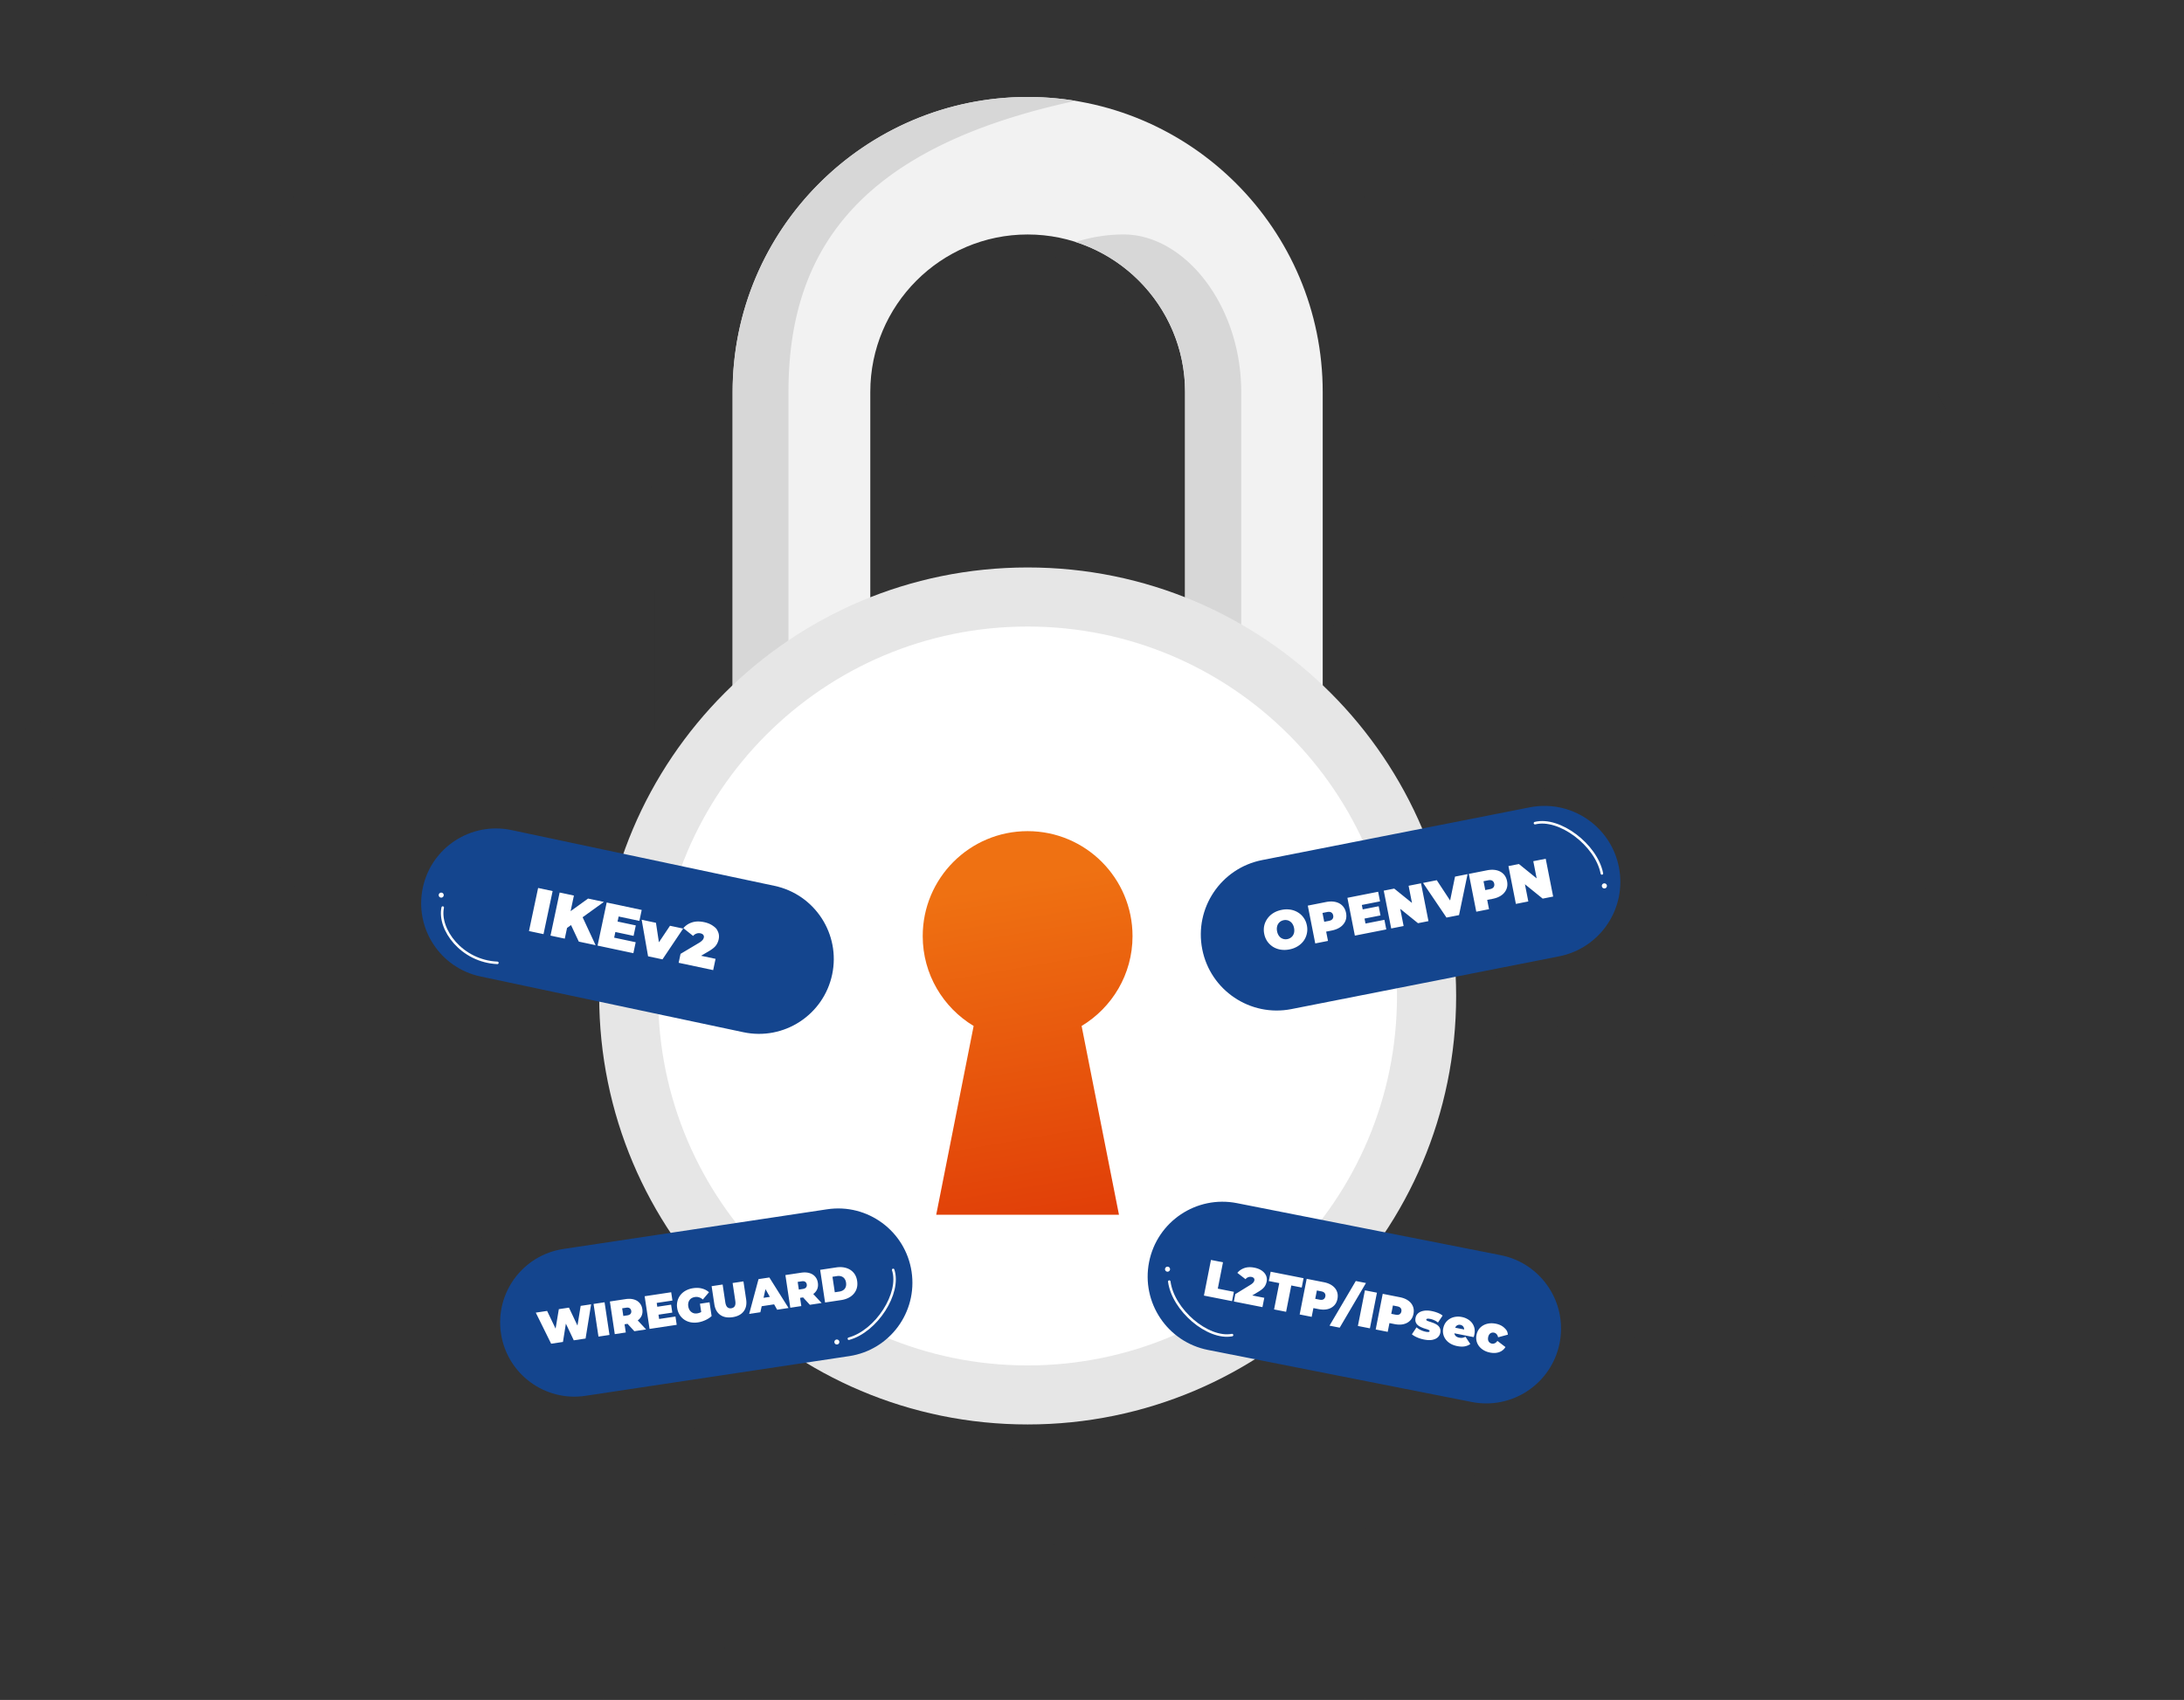 <svg xmlns="http://www.w3.org/2000/svg" width="370" height="288" fill="none"><rect width="100%" height="100%" fill="#333333" stroke="none"/><g clip-path="url(#a)"><mask id="b" width="370" height="288" x="0" y="0" maskUnits="userSpaceOnUse" style="mask-type:luminance"><path fill="#fff" d="M370 0H0v288h370z"/></mask><g mask="url(#b)"><path fill="#484343" fill-opacity=".2" d="M39.686 51.696c5.99 0 10.481-5.087 10.481-13.465.3-3.89-1.198-7.481-3.593-10.473l-1.797 1.795c1.797 2.394 2.695 5.386 2.695 8.678 0 7.181-3.294 10.772-7.786 10.772-2.995 0-5.69-2.095-6.588-4.788-.6.898-1.198 1.795-1.797 2.394 1.797 3.291 5.09 5.087 8.385 5.087m19.165-.298h2.695V25.066h-8.983v2.394h6.288zm13.477 0h2.695V25.066h-8.984v2.394h6.289zm13.772 0h2.695V25.066H79.81v2.394h6.288v23.938Zm13.482 0h2.695V25.066h-8.984v2.394h6.289zm8.982-13.163c0 8.378 4.492 13.465 10.482 13.465s10.481-5.087 10.481-13.465-4.492-13.465-10.481-13.465c-5.99 0-10.482 5.086-10.482 13.465m10.482-10.772c4.492 0 7.786 3.89 7.786 10.772s-3.294 10.772-7.786 10.772-7.786-3.89-7.786-10.772c0-6.883 3.294-10.772 7.786-10.772m24.853-2.693c-5.989 0-10.481 5.086-10.481 13.465S137.91 51.7 143.899 51.7c5.99 0 10.481-5.087 10.481-13.465s-4.192-13.465-10.481-13.465m0 24.536c-4.492 0-7.786-3.89-7.786-10.772s2.995-10.772 7.786-10.772c4.792 0 7.786 3.89 7.786 10.772s-2.994 10.772-7.786 10.772m25.155-24.536c-5.99 0-10.482 5.086-10.482 13.465S163.064 51.7 169.054 51.7s10.481-5.087 10.481-13.465-4.492-13.465-10.481-13.465m0 24.536c-4.492 0-7.787-3.89-7.787-10.772s2.995-10.772 7.787-10.772 7.786 3.89 7.786 10.772-3.295 10.772-7.786 10.772m18.866 2.092h2.695V25.066h-8.984v2.394h6.289zm16.47 0V25.066h-8.984v2.394h5.99v23.938zm16.773.302c5.989 0 10.481-5.087 10.481-13.465s-4.492-13.465-10.481-13.465-10.481 5.086-10.481 13.465S214.874 51.7 221.163 51.7m0-24.237c4.492 0 7.786 3.89 7.786 10.772s-3.294 10.772-7.786 10.772-7.786-3.89-7.786-10.772c0-6.883 2.994-10.772 7.786-10.772m12.575-.003h6.289v23.938h2.695V25.066h-8.984zm25.755 24.24c5.989 0 10.481-5.087 10.481-13.465s-4.492-13.465-10.481-13.465-10.481 5.086-10.481 13.465S253.504 51.7 259.493 51.7m0-24.237c4.492 0 7.786 3.89 7.786 10.772s-3.294 10.772-7.786 10.772-7.786-3.89-7.786-10.772c0-6.883 3.294-10.772 7.786-10.772m18.863 23.935h2.696V25.066h-8.685v2.394h5.989zm8.988-13.166c0 8.379 4.492 13.465 10.481 13.465s10.481-5.087 10.481-13.465v-1.795c-1.198-1.496-2.395-2.992-3.593-4.19.599 1.796 1.198 3.89 1.198 5.985 0 7.182-3.295 10.772-7.787 10.772-4.491 0-7.786-3.89-7.786-10.772s3.295-10.772 7.786-10.772c.899 0 1.797.3 2.696.599-.899-.898-1.797-2.095-2.995-2.993-5.989 0-10.481 4.788-10.481 13.166m32.044 13.163c-.898-1.197-1.497-2.393-2.396-3.59v3.59zM61.544 13.996l-1.497 1.197h1.497zm16.772 1.491c5.99 0 10.481-5.087 10.481-13.465 0-2.095-.3-4.488-1.198-6.284l-2.395 1.197c.599 1.796.599 3.292.599 5.087 0 7.181-3.294 10.772-7.787 10.772-3.593 0-6.887-2.992-7.187-6.583-.898.599-1.497 1.197-2.395 1.796 1.497 4.488 5.39 7.48 9.882 7.48m18.867-.294h2.695V-10.84c-1.497.599-2.695 1.197-4.192 2.095h1.497zm13.78-.006h2.695v-26.331h-8.984v2.393h6.289zm19.462.302c5.989 0 10.481-5.087 10.481-13.465s-4.492-13.465-10.481-13.465c-5.99 0-10.482 5.086-10.482 13.465s4.492 13.465 10.482 13.465m0-24.237c4.492 0 7.786 3.89 7.786 10.772s-3.294 10.772-7.786 10.772-7.786-3.89-7.786-10.772 3.294-10.772 7.786-10.772m18.866 23.939h2.695V-11.14h-8.984v2.394h6.289zm19.466.298c5.989 0 10.481-5.087 10.481-13.465s-4.492-13.465-10.481-13.465c-5.99 0-10.482 5.086-10.482 13.465s4.492 13.465 10.482 13.465m0-24.237c4.492 0 7.786 3.89 7.786 10.772s-2.995 10.772-7.786 10.772c-4.792 0-7.786-3.89-7.786-10.772s3.294-10.772 7.786-10.772m25.154 24.237c5.989 0 10.481-5.087 10.481-13.465s-4.492-13.465-10.481-13.465S183.43-6.355 183.43 2.024s4.192 13.465 10.481 13.465m0-24.237c4.492 0 7.786 3.89 7.786 10.772s-3.294 11.071-7.786 11.071-7.786-3.89-7.786-10.772 2.995-11.071 7.786-11.071m24.853 24.237c5.99 0 10.482-5.087 10.482-13.465s-4.492-13.465-10.482-13.465-10.481 5.086-10.481 13.465 4.193 13.465 10.481 13.465m0-24.237c4.492 0 7.787 3.89 7.787 10.772s-2.995 10.772-7.787 10.772-7.786-3.89-7.786-10.772 2.995-10.772 7.786-10.772m18.869 23.939h2.695V-11.14h-8.984v2.394h6.289zm7.486-23.938h6.289v23.938h2.695v-22.74c-2.396-1.198-4.791-2.395-7.487-3.592h-1.497zm25.756 24.235c4.192 0 7.786-2.394 9.283-6.284l-2.096-1.795c-.599 3.291-3.594 5.685-6.888 5.685-4.492 0-7.786-3.89-7.786-10.772 0-1.496.299-2.992.599-4.19l-2.396-1.495c-.599 1.795-.898 3.89-.898 5.685-.3 8.079 3.893 13.166 10.182 13.166M22.92 87.601V61.27h-.899c-.599 1.196-1.198 2.094-1.796 3.291v23.04zm16.768.302c5.99 0 10.481-5.087 10.481-13.465s-4.491-13.465-10.48-13.465-10.482 5.087-10.482 13.465 4.492 13.465 10.481 13.465m0-24.237c4.492 0 7.786 3.89 7.786 11.071s-3.294 10.772-7.786 10.772-7.786-3.89-7.786-10.772 3.294-11.071 7.786-11.071m18.864 23.935h2.994V61.27h-8.983v2.393h5.989zm13.776 0h2.695V61.27h-8.984v2.393h6.289zm13.472 0h2.695V61.27h-8.684v2.393H85.8zm13.782 0h2.695V61.27h-8.984v2.393h6.289zm19.464-26.628c-5.99 0-10.482 5.087-10.482 13.465s4.492 13.465 10.482 13.465 10.481-5.087 10.481-13.465-4.492-13.465-10.481-13.465m0 24.237c-4.492 0-7.786-3.89-7.786-10.772s3.294-11.072 7.786-11.072 7.786 3.89 7.786 11.072-3.294 11.071-7.786 10.772m24.853-24.237c-5.989 0-10.481 5.087-10.481 13.465s4.492 13.465 10.481 13.465c5.99 0 10.481-5.087 10.481-13.465s-4.192-13.465-10.481-13.465m0 24.237c-4.492 0-7.786-3.89-7.786-10.772s3.294-11.072 7.786-11.072 7.786 3.89 7.786 11.072-2.994 11.071-7.786 10.772m25.155-24.237c-5.99 0-10.482 5.087-10.482 13.465s4.193 13.465 10.482 13.465 10.481-5.087 10.481-13.465-4.492-13.465-10.481-13.465m0 24.237c-4.492 0-7.787-3.89-7.787-10.772s3.295-11.072 7.787-11.072c4.491 0 7.786 3.89 7.786 11.072s-3.295 11.071-7.786 10.772m18.866 2.391h2.695V61.27h-8.984v2.393h6.289zm7.486-23.938h5.99v23.938h2.695V61.27h-8.685zm25.757 24.24c5.989 0 10.481-5.087 10.481-13.465s-4.492-13.465-10.481-13.465-10.481 5.087-10.481 13.465 4.192 13.465 10.481 13.465m0-24.237c4.492 0 7.786 3.89 7.786 11.071s-3.294 10.772-7.786 10.772-7.786-3.89-7.786-10.772 2.994-11.071 7.786-11.071m21.559 23.935V61.27h-8.984v2.393h6.289v23.938zm16.771.302c5.989 0 10.481-5.087 10.481-13.465s-4.492-13.465-10.481-13.465-10.481 5.087-10.481 13.465 4.192 13.465 10.481 13.465m0-24.237c4.492 0 7.786 3.89 7.786 11.071s-3.294 10.772-7.786 10.772-7.786-3.89-7.786-10.772 3.294-11.071 7.786-11.071m18.866 23.935h2.695V61.27h-8.984v2.393h6.289zm19.466.302c5.989 0 10.481-5.087 10.481-13.465s-4.192-13.465-10.481-13.465-10.481 5.087-10.481 13.465 4.492 13.465 10.481 13.465m0-24.237c4.492 0 7.786 3.89 7.786 11.071s-3.294 10.772-7.786 10.772-7.786-3.89-7.786-10.772 3.294-11.071 7.786-11.071m19.163 23.935h2.695V61.27h-8.984v2.393h6.289zm19.468.303h1.198c-.3-.898-.599-1.497-.899-2.394h-.299c-4.492 0-7.786-3.89-7.786-10.772q0-2.694.898-5.386l-1.497-2.993c-1.497 2.693-2.096 5.386-2.096 8.379 0 8.079 4.492 13.166 10.481 13.166M14.83 133.387c-5.988 0-10.48 5.087-10.48 13.465s4.492 13.465 10.48 13.465c5.99 0 10.482-5.087 10.482-13.465s-4.192-13.465-10.481-13.465Zm0 24.536c-4.491 0-7.785-3.89-7.785-10.772s3.294-10.772 7.786-10.772 7.786 3.89 7.786 10.772-3.294 10.772-7.786 10.772Zm24.858-24.536c-5.989 0-10.481 5.087-10.481 13.465s4.492 13.465 10.481 13.465c5.99 0 10.481-5.087 10.481-13.465s-4.192-13.465-10.48-13.465Zm0 24.536c-4.492 0-7.786-3.89-7.786-10.772s3.294-10.772 7.786-10.772 7.786 3.89 7.786 10.772-2.994 10.772-7.786 10.772m21.858 2.095v-26.33h-8.983v2.392h6.288v23.938zm13.477 0v-26.33h-8.984v2.392h6.289v23.938zm13.771 0v-26.33h-8.983v2.392h6.288v23.938zm13.483 0v-26.33h-8.984v2.392h6.289v23.938zm6.287-13.166c0 8.378 4.492 13.465 10.482 13.465s10.481-5.087 10.481-13.465-4.492-13.465-10.481-13.465c-5.99 0-10.482 5.087-10.482 13.465m10.482-10.772c4.492 0 7.786 3.89 7.786 10.772s-3.294 10.772-7.786 10.772-7.786-3.89-7.786-10.772 3.294-10.772 7.786-10.772m24.853-2.693c-5.989 0-10.481 5.087-10.481 13.465s4.492 13.465 10.481 13.465c5.99 0 10.481-5.087 10.481-13.465s-4.192-13.465-10.481-13.465m0 24.536c-4.492 0-7.786-3.89-7.786-10.772s2.995-10.772 7.786-10.772c4.792 0 7.786 3.89 7.786 10.772s-2.994 10.772-7.786 10.772m25.155 2.394c5.989 0 10.481-5.087 10.481-13.465s-4.492-13.465-10.481-13.465c-5.99 0-10.482 5.087-10.482 13.465s4.193 13.465 10.482 13.465m0-24.237c4.491 0 7.786 3.89 7.786 10.772s-3.295 10.772-7.786 10.772c-4.492 0-7.787-3.89-7.787-10.772s2.995-10.772 7.787-10.772m21.561 23.938v-26.33h-8.984v2.392h6.289v23.938zm13.775-26.33h-8.984v2.392h5.99v23.938h2.994zm16.773-.301c-5.989 0-10.481 5.087-10.481 13.465s4.492 13.465 10.481 13.465 10.481-5.087 10.481-13.465-4.492-13.465-10.481-13.465m0 24.536c-4.492 0-7.786-3.89-7.786-10.772s3.294-10.772 7.786-10.772 7.786 3.89 7.786 10.772-3.294 10.772-7.786 10.772m12.575-21.843h6.289v23.938h2.695v-26.33h-8.984zm25.755 24.237c5.989 0 10.481-5.087 10.481-13.465s-4.492-13.465-10.481-13.465-10.481 5.087-10.481 13.465 4.492 13.465 10.481 13.465m0-24.237c4.492 0 7.786 3.89 7.786 10.772s-3.294 10.772-7.786 10.772-7.786-3.89-7.786-10.772 3.294-10.772 7.786-10.772m21.559 23.938v-26.33h-8.685v2.392h5.989v23.938zm16.773.299c5.989 0 10.481-5.087 10.481-13.465s-4.492-13.465-10.481-13.465-10.481 5.087-10.481 13.465 4.492 13.465 10.481 13.465m0-24.237c4.492 0 7.786 3.89 7.786 10.772s-3.294 10.772-7.786 10.772-7.786-3.89-7.786-10.772 3.294-10.772 7.786-10.772m21.858 23.938v-26.33h-8.984v2.392h6.289v23.938zm6.292-13.166c0 8.378 4.492 13.465 10.481 13.465s10.481-5.087 10.481-13.465-4.492-13.465-10.481-13.465-10.481 5.087-10.481 13.465m10.481-10.772c4.492 0 7.786 3.89 7.786 10.772s-3.294 10.772-7.786 10.772-7.786-3.89-7.786-10.772 3.294-10.772 7.786-10.772M11.835 110.641c.3-4.788-1.796-9.276-5.69-11.97l-.598 2.694c2.395 2.394 3.893 5.984 3.593 9.276 0 6.882-2.994 10.772-7.786 10.772 0 .898-.3 1.795-.3 2.394h.3c5.99.299 10.481-4.788 10.481-13.166m8.385 13.167h2.695V97.477H14.23v2.393h5.989zM39.985 97.18c-5.99 0-10.481 5.086-10.481 13.465s4.492 13.465 10.481 13.465c5.99 0 10.481-5.087 10.481-13.465S45.974 97.18 39.986 97.18Zm0 24.536c-4.492 0-7.786-3.89-7.786-10.772s3.294-10.772 7.786-10.772 7.786 3.89 7.786 10.772-3.294 10.772-7.786 10.772M52.563 99.87h6.288v23.938h2.695V97.477h-8.983zm15.275 10.775c0 8.378 4.492 13.465 10.481 13.465 5.99 0 10.481-5.087 10.481-13.465S84.308 97.18 78.32 97.18c-5.99 0-10.482 5.086-10.482 13.465m10.481-10.772c4.492 0 7.786 3.89 7.786 10.772s-3.294 10.772-7.786 10.772-7.786-3.89-7.786-10.772 3.294-10.772 7.786-10.772m18.864 23.935h2.695V97.477h-8.984v2.393h6.29zm13.78 0h2.695V97.477h-8.984v2.393h6.289zm8.98-13.163c0 8.378 4.492 13.465 10.482 13.465s10.481-5.087 10.481-13.465-4.492-13.465-10.481-13.465c-5.99 0-10.482 5.086-10.482 13.465m18.268 0c0 7.181-3.294 10.772-7.786 10.772s-7.786-3.89-7.786-10.772 3.294-10.772 7.786-10.772 7.786 3.89 7.786 10.772m13.775 13.163V97.477h-8.984v2.393h6.289v23.938zm16.771.302c5.989 0 10.481-5.087 10.481-13.465s-4.492-13.465-10.481-13.465c-5.99 0-10.482 5.086-10.482 13.465s4.492 13.465 10.482 13.465m0-24.237c4.492 0 7.786 3.89 7.786 10.772s-2.995 10.772-7.786 10.772c-4.792 0-7.786-3.89-7.786-10.772s3.294-10.772 7.786-10.772m14.673 10.772c0 8.378 4.492 13.465 10.481 13.465s10.481-5.087 10.481-13.465S199.9 97.18 193.911 97.18s-10.481 5.086-10.481 13.465m18.267 0c0 7.181-2.995 10.772-7.786 10.772s-7.786-3.89-7.786-10.772 2.995-10.772 7.786-10.772 7.786 3.89 7.786 10.772m17.067 13.465c5.99 0 10.482-5.087 10.482-13.465s-4.492-13.465-10.482-13.465-10.481 5.086-10.481 13.465 4.193 13.465 10.481 13.465m0-24.237c4.492 0 7.787 3.89 7.787 10.772s-2.995 10.772-7.787 10.772-7.786-3.89-7.786-10.772 2.995-10.772 7.786-10.772m18.869 23.935h2.695V97.477h-8.984v2.393h6.289zm13.775 0h2.695V97.477h-8.984v2.393h6.289zm8.983-13.163c0 8.378 4.492 13.465 10.481 13.465s10.481-5.087 10.481-13.465-4.492-13.465-10.481-13.465-10.481 5.086-10.481 13.465m10.481-10.772c4.492 0 7.786 3.89 7.786 10.772s-2.995 10.772-7.786 10.772c-4.792 0-7.786-3.89-7.786-10.772s2.994-10.772 7.786-10.772m18.866 23.935h2.695V97.477h-8.984v2.393h6.289zm8.985-13.163c0 8.378 4.492 13.465 10.481 13.465s10.481-5.087 10.481-13.465-4.492-13.465-10.481-13.465-10.481 5.086-10.481 13.465m10.481-10.772c4.492 0 7.786 3.89 7.786 10.772s-3.294 10.772-7.786 10.772-7.786-3.89-7.786-10.772 3.294-10.772 7.786-10.772m18.867 23.935h2.995V97.477h-8.984v2.393h5.989zm9.282-13.164c0 7.78 3.893 12.567 8.984 13.166 0-.898-.299-1.795-.299-2.693-3.594-.898-5.99-4.489-5.99-10.772-.299-2.992.599-5.686 2.097-8.079-.3-.898-.599-1.796-.899-2.993-2.994 3.292-4.192 7.182-3.893 11.371M11.835 183.059c0-8.378-4.492-13.465-10.48-13.465h-.3c0 .897.3 1.795.3 2.394 4.491 0 7.785 3.89 7.785 10.772.3 3.59-.898 6.882-3.294 9.276.3.897.6 1.795.6 2.693 3.593-2.394 5.689-6.882 5.39-11.67Zm2.093-10.775h6.288v23.938h2.696v-26.331h-8.984zm25.76 24.24c5.99 0 10.481-5.087 10.481-13.465s-4.491-13.465-10.48-13.465-10.482 5.087-10.482 13.465 4.492 13.465 10.481 13.465m0-24.237c4.492 0 7.786 3.89 7.786 10.772s-3.294 10.772-7.786 10.772-7.786-3.89-7.786-10.772 3.294-10.772 7.786-10.772m18.864 23.935h2.994v-26.331h-8.983v2.393h5.989zm13.776 0h2.695v-26.331h-8.984v2.393h6.289zm7.482-23.938h5.99v23.938h2.695v-26.331h-8.684zm13.483 0h6.289v23.938h2.695v-26.331h-8.984zm25.753 24.24c5.989 0 10.481-5.087 10.481-13.465s-4.492-13.465-10.481-13.465c-5.99 0-10.482 5.087-10.482 13.465s4.492 13.465 10.482 13.465m0-24.237c4.492 0 7.786 3.89 7.786 10.772s-3.294 10.772-7.786 10.772-7.786-3.89-7.786-10.772 3.294-10.772 7.786-10.772m24.853-2.396c-5.989 0-10.481 5.086-10.481 13.465s4.492 13.465 10.481 13.465c5.99 0 10.481-5.087 10.481-13.465s-4.192-13.465-10.481-13.465m0 24.237c-4.492 0-7.786-3.89-7.786-10.772s3.294-10.772 7.786-10.772 7.786 3.89 7.786 10.772-2.994 10.772-7.786 10.772m25.155 2.396c5.989 0 10.481-5.087 10.481-13.465s-4.492-13.465-10.481-13.465c-5.99 0-10.482 5.087-10.482 13.465s4.193 13.465 10.482 13.465m0-24.237c4.491 0 7.786 3.89 7.786 10.772s-3.295 10.772-7.786 10.772c-4.492 0-7.787-3.89-7.787-10.772s2.995-10.772 7.787-10.772m18.866 23.935h2.695v-26.331h-8.984v2.393h6.289zm16.171 0v-26.331h-8.685v2.393h5.99v23.938zm17.072.302c5.989 0 10.481-5.087 10.481-13.465s-4.492-13.465-10.481-13.465-10.481 5.087-10.481 13.465 4.192 13.465 10.481 13.465m0-24.237c4.492 0 7.786 3.89 7.786 10.772s-3.294 10.772-7.786 10.772-7.786-3.89-7.786-10.772 2.994-10.772 7.786-10.772m21.559-2.396h-8.984v2.393h6.289v23.938h2.695zm16.771 26.633c5.989 0 10.481-5.087 10.481-13.465s-4.492-13.465-10.481-13.465-10.481 5.087-10.481 13.465 4.192 13.465 10.481 13.465m0-24.237c4.492 0 7.786 3.89 7.786 10.772s-3.294 10.772-7.786 10.772-7.786-3.89-7.786-10.772 3.294-10.772 7.786-10.772m12.577-.003h6.289v23.938h2.695v-26.331h-8.984zm36.533 10.775c0-8.378-4.492-13.465-10.481-13.465s-10.481 5.087-10.481 13.465 4.492 13.465 10.481 13.465 10.481-5.087 10.481-13.465m-10.781 11.071c-4.492 0-7.786-3.89-7.786-10.772s2.995-10.772 7.786-10.772c4.792 0 7.786 3.89 7.786 10.772s-2.994 10.772-7.786 10.772m12.877-21.846h6.289v23.938h2.695v-26.331h-8.984zm25.757-2.393c-5.989 0-10.481 5.086-10.481 13.465s4.492 13.465 10.481 13.465c1.497 0 3.294-.299 4.492-1.197.299-1.496.898-2.992 1.198-4.788-1.198 2.095-3.594 3.292-5.99 3.292-4.492 0-7.786-3.89-7.786-10.772s3.294-10.772 7.786-10.772 7.487 3.89 7.786 10.473c.599-2.394.899-4.788 1.198-7.182-1.198-3.89-4.791-5.984-8.684-5.984M50.468 255.469c0-8.378-4.492-13.465-10.482-13.465-3.593 0-6.887 1.795-8.384 5.087l1.796 2.394c.899-2.993 3.594-4.788 6.588-4.788 4.492 0 7.787 3.89 7.787 10.772.3 2.992-.6 5.985-2.696 8.678l1.797 1.795c2.396-2.693 3.594-6.583 3.594-10.473m8.383 13.168h2.695v-26.332h-8.983v2.393h6.288zm7.189-23.939h6.288v23.939h2.695v-26.332h-8.984zm13.77 0h6.29v23.939h2.695v-26.332H79.81zm13.483 0h6.289v23.939h2.695v-26.332h-8.984zm25.753-2.694c-5.99 0-10.482 5.087-10.482 13.465s4.492 13.465 10.482 13.465 10.481-5.087 10.481-13.465-4.193-13.465-10.481-13.465m0 24.536c-4.492 0-7.786-3.89-7.786-10.772s3.294-10.772 7.786-10.772 7.786 3.89 7.786 10.772-2.995 10.772-7.786 10.772m24.853-24.536c-5.989 0-10.481 5.087-10.481 13.465s4.492 13.465 10.481 13.465c5.99 0 10.481-5.087 10.481-13.465s-4.192-13.465-10.481-13.465m0 24.536c-4.492 0-7.786-3.89-7.786-10.772s2.995-10.772 7.786-10.772c4.792 0 7.786 3.89 7.786 10.772s-2.994 10.772-7.786 10.772m25.155-24.536c-5.99 0-10.482 5.087-10.482 13.465s4.492 13.465 10.482 13.465 10.481-5.087 10.481-13.465-4.492-13.465-10.481-13.465m0 24.536c-4.492 0-7.787-3.89-7.787-10.772s2.995-10.772 7.787-10.772 7.786 3.89 7.786 10.772-3.295 10.772-7.786 10.772m12.577-21.842h6.289v23.939h2.695v-26.332h-8.984zm13.775 0h5.99v23.939h2.994v-26.332h-8.984zm25.757-2.694c-5.989 0-10.481 5.087-10.481 13.465s4.492 13.465 10.481 13.465 10.481-5.087 10.481-13.465-4.492-13.465-10.481-13.465m0 24.536c-4.492 0-7.786-3.89-7.786-10.772s3.294-10.772 7.786-10.772 7.786 3.89 7.786 10.772-3.294 10.772-7.786 10.772m12.575-21.842h6.289v23.939h2.695v-26.332h-8.984zm25.755-2.694c-5.989 0-10.481 5.087-10.481 13.465s4.492 13.465 10.481 13.465 10.481-5.087 10.481-13.465-4.492-13.465-10.481-13.465m0 24.536c-4.492 0-7.786-3.89-7.786-10.772s3.294-10.772 7.786-10.772 7.786 3.89 7.786 10.772-3.294 10.772-7.786 10.772m12.878-21.842h5.989v23.939h2.696v-26.332h-8.685zm25.454-2.694c-5.989 0-10.481 5.087-10.481 13.465s4.492 13.465 10.481 13.465l2.995-2.992c-.899.299-1.797.598-2.696.598-4.491 0-7.786-3.89-7.786-10.772s3.295-10.772 7.786-10.772c4.492 0 7.787 3.89 7.787 10.772 0 2.095-.3 4.189-1.198 5.985 1.198-1.496 2.395-2.992 3.593-4.189v-1.796c.3-8.677-4.192-13.764-10.481-13.764m12.874 2.694h6.289v1.197c.898-1.196 1.497-2.393 2.396-3.59h-8.685zM22.912 206.094h-8.984v2.394h6.288v20.646c.6 1.197 1.198 2.095 1.797 3.292h.899zm17.073 0c-5.99 0-10.481 5.087-10.481 13.465s4.492 13.465 10.481 13.465c5.99 0 10.481-5.087 10.481-13.465s-4.492-13.465-10.48-13.465Zm0 24.237c-4.492 0-7.786-3.89-7.786-10.772s3.294-10.772 7.786-10.772 7.786 3.89 7.786 10.772-3.294 10.772-7.786 10.772m12.578-21.843h6.288v23.938h2.695v-26.332h-8.983zm25.757-2.394c-5.99 0-10.482 5.087-10.482 13.465s4.492 13.465 10.481 13.465c5.99 0 10.481-5.087 10.481-13.465s-4.492-13.465-10.48-13.465m0 24.237c-4.493 0-7.787-3.89-7.787-10.772s3.294-10.772 7.786-10.772 7.786 3.89 7.786 10.772-3.294 10.772-7.786 10.772Zm18.863 2.095h2.695v-26.332h-8.984v2.394h6.29zm7.491-23.938h6.289v23.938h2.695v-26.332h-8.984zm36.232 10.774c0-8.378-4.492-13.465-10.481-13.465-5.99 0-10.482 5.087-10.482 13.465s4.492 13.465 10.482 13.465 10.481-5.087 10.481-13.465m-10.481 11.071c-4.492 0-7.786-3.89-7.786-10.772s3.294-10.772 7.786-10.772 7.786 3.89 7.786 10.772-3.294 10.772-7.786 10.772m21.561 2.093v-26.332h-8.984v2.394h6.289v23.938zm16.771.301c5.989 0 10.481-5.087 10.481-13.465s-4.492-13.465-10.481-13.465c-5.99 0-10.482 5.087-10.482 13.465s4.492 13.465 10.482 13.465m0-24.237c4.492 0 7.786 3.89 7.786 10.772s-2.995 10.772-7.786 10.772c-4.792 0-7.786-3.89-7.786-10.772s3.294-10.772 7.786-10.772m25.154-2.396c-5.989 0-10.481 5.087-10.481 13.465s4.492 13.465 10.481 13.465 10.481-5.087 10.481-13.465-4.492-13.465-10.481-13.465m0 24.237c-4.492 0-7.786-3.89-7.786-10.772s2.995-10.772 7.786-10.772 7.786 3.89 7.786 10.772-3.294 10.772-7.786 10.772m24.853 2.396c5.99 0 10.482-5.087 10.482-13.465s-4.492-13.465-10.482-13.465-10.481 5.087-10.481 13.465 4.193 13.465 10.481 13.465m0-24.237c4.492 0 7.787 3.89 7.787 10.772s-2.995 10.772-7.787 10.772-7.786-3.89-7.786-10.772 2.995-10.772 7.786-10.772m21.564 23.936v-26.332h-8.984v2.394h6.289v23.938zm11.08 0h2.695v-26.332h-8.984v2.394h6.289zm19.464-26.332c-5.989 0-10.481 5.087-10.481 13.465s4.492 13.465 10.481 13.465 10.481-5.087 10.481-13.465-4.492-13.465-10.481-13.465m0 24.237c-4.492 0-7.786-3.89-7.786-10.772s2.994-10.772 7.786-10.772 7.786 3.89 7.786 10.772-3.294 10.772-7.786 10.772m18.866 2.095h2.695v-26.332h-8.984v2.394h6.289zm19.466-26.332c-5.989 0-10.481 5.087-10.481 13.465s4.492 13.465 10.481 13.465 10.481-5.087 10.481-13.465-4.192-13.465-10.481-13.465m0 24.237c-4.492 0-7.786-3.89-7.786-10.772s3.294-10.772 7.786-10.772 7.786 3.89 7.786 10.772-2.995 10.772-7.786 10.772m12.878-24.237v2.394h6.289v18.552l2.695-5.387v-15.559zM60.047 278.512l1.497 1.197v-1.197zm5.993 0v2.394h6.288v7.48l2.695 1.796v-11.67h-8.984Zm13.77 0v2.394h6.29v16.158l2.695 1.496v-20.048zm22.467 0h-8.984v2.394h6.289v23.339l1.198.599h1.197zm16.769 0c-5.99 0-10.482 5.087-10.482 13.465s4.492 13.465 10.482 13.465 10.481-5.087 10.481-13.465-4.492-13.465-10.481-13.465m0 24.237c-4.492 0-7.786-3.89-7.786-10.772s3.294-10.772 7.786-10.772 7.786 3.89 7.786 10.772-3.294 10.772-7.786 10.772m24.853-24.237c-5.989 0-10.481 5.087-10.481 13.465s4.492 13.465 10.481 13.465c5.99 0 10.481-5.087 10.481-13.465s-4.192-13.465-10.481-13.465m0 24.237c-4.492 0-7.786-3.89-7.786-10.772s3.294-10.772 7.786-10.772 7.786 3.89 7.786 10.772-2.994 10.772-7.786 10.772m25.155-24.237c-5.99 0-10.482 5.087-10.482 13.465s4.492 13.465 10.482 13.465 10.481-5.087 10.481-13.465-4.492-13.465-10.481-13.465m0 24.237c-4.492 0-7.787-3.89-7.787-10.772s3.295-10.772 7.787-10.772c4.491 0 7.786 3.89 7.786 10.772s-3.295 10.772-7.786 10.772m18.866 2.095h2.695v-26.332h-8.984v2.394h6.289zm7.486-23.938h5.99v23.938h2.695v-26.332h-8.685zm25.757-2.394c-5.989 0-10.481 5.087-10.481 13.465s4.492 13.465 10.481 13.465 10.481-5.087 10.481-13.465-4.492-13.465-10.481-13.465m0 24.237c-4.492 0-7.786-3.89-7.786-10.772s3.294-10.772 7.786-10.772 7.786 3.89 7.786 10.772-3.294 10.772-7.786 10.772m12.575-21.843h6.289v23.938h2.695v-26.332h-8.984zm25.754-2.394c-5.989 0-10.481 5.087-10.481 13.465-.3 3.89 1.197 7.481 3.593 10.473l2.396-1.197c-2.096-2.394-3.294-5.685-2.995-8.977 0-7.181 3.294-10.772 7.786-10.772s7.786 3.89 7.786 10.772v2.095l2.995-1.796c-.599-9.276-5.091-14.063-11.08-14.063m12.578 0v2.394h6.289v5.086c.898-.598 1.797-1.496 2.695-2.094v-5.386z" opacity=".2"/><path fill="#F2F2F2" d="M174.1 16.43c-27.556 0-49.975 22.419-49.975 49.975v87.626h23.315V66.405c0-14.708 11.943-26.68 26.66-26.68 14.708 0 26.67 11.982 26.67 26.68v87.626h23.315V66.405c0-27.556-22.428-49.975-49.985-49.975"/><path fill="#D7D7D7" d="M182.219 17.084a51 51 0 0 0-8.13-.658c-27.557 0-49.976 22.419-49.976 49.975v87.626h9.465V66.401c0-24.802 12.887-41.625 48.641-49.317m8.14 22.639c-2.84 0-5.557.457-8.13 1.277 10.742 3.45 18.539 13.535 18.539 25.402v87.626h9.513V66.402c0-14.707-9.589-26.68-19.922-26.68Z"/><path fill="#E6E6E6" d="M246.69 168.731c0 40.081-32.503 72.594-72.594 72.594s-72.584-32.513-72.584-72.594c0-40.1 32.503-72.594 72.584-72.594 40.091-.01 72.594 32.484 72.594 72.594"/><path fill="#fff" d="M236.67 168.73c0 34.562-28.014 62.596-62.586 62.596-34.562 0-62.586-28.034-62.586-62.596 0-34.572 28.024-62.585 62.586-62.585 34.572 0 62.586 28.013 62.586 62.585"/><path fill="url(#c)" d="M191.866 158.595c0-9.827-7.959-17.786-17.776-17.786s-17.768 7.959-17.768 17.786c0 6.462 3.46 12.105 8.626 15.222l-6.338 31.979h30.959l-6.329-31.979c5.166-3.117 8.626-8.75 8.626-15.222"/><path fill="#14458E" d="M203.679 160.821c-1.374-6.971 3.164-13.735 10.134-15.109l45.344-8.935c6.971-1.374 13.736 3.163 15.109 10.134 1.374 6.971-3.164 13.735-10.135 15.109l-45.344 8.935c-6.97 1.373-13.735-3.164-15.108-10.134"/><path fill="#fff" d="M218.452 160.845a4.2 4.2 0 0 1-1.494.038 3.5 3.5 0 0 1-1.282-.47 3.4 3.4 0 0 1-.97-.921 3.4 3.4 0 0 1-.528-1.283 3.35 3.35 0 0 1 .002-1.389 3.3 3.3 0 0 1 .55-1.211 3.5 3.5 0 0 1 1.005-.93q.62-.379 1.398-.532a4.2 4.2 0 0 1 1.493-.037q.708.117 1.283.479.573.352.96.913.393.55.537 1.283.143.722-.01 1.389-.145.666-.54 1.218-.397.544-1.007.921a4.1 4.1 0 0 1-1.397.532m-.344-1.747q.3-.06.537-.22.242-.162.396-.401.159-.25.211-.565a2 2 0 0 0-.023-.698 1.9 1.9 0 0 0-.242-.647 1.4 1.4 0 0 0-.41-.442 1.3 1.3 0 0 0-.52-.231 1.5 1.5 0 0 0-.58.001 1.5 1.5 0 0 0-.547.221 1.4 1.4 0 0 0-.394.411q-.152.24-.203.563-.051.315.022.69.074.374.244.655.168.272.401.444.241.16.518.221.287.058.59-.002m4.713.735-1.262-6.406 3.083-.608q.898-.177 1.605-.011.716.162 1.182.641.462.47.609 1.212.145.74-.104 1.35a2.4 2.4 0 0 1-.851 1.042q-.591.421-1.488.598l-1.885.372.778-1.114.493 2.498zm1.714-2.686-1.153-.79 1.747-.345q.449-.088.62-.331.18-.245.111-.591-.068-.349-.328-.507-.249-.16-.699-.071l-1.747.345.768-1.169zm6.181-3.053 2.854-.562.306 1.556-2.854.562zm.618 2.369 3.203-.631.321 1.629-5.326 1.049-1.262-6.406 5.207-1.026.321 1.629-3.084.608zm4.355.834-1.263-6.406 1.775-.35 4.027 3.256-.824.163-.769-3.898 2.105-.415 1.262 6.406-1.775.35-4.025-3.257.823-.162.768 3.898zm9.367-1.846-3.971-5.872 2.325-.458 3.27 4.974-1.382.272 1.204-5.855 2.123-.419-1.446 6.94zm5.046-.994-1.262-6.406 3.084-.608q.896-.176 1.604-.011.716.164 1.181.642.463.469.61 1.211.145.74-.105 1.35a2.4 2.4 0 0 1-.849 1.042q-.593.422-1.489.598l-1.886.372.78-1.114.492 2.498zm1.714-2.686-1.154-.79 1.748-.345q.448-.087.619-.33.18-.246.112-.592-.07-.349-.328-.506-.25-.16-.698-.072l-1.749.345.769-1.169zm4.996 1.364-1.262-6.406 1.776-.35 4.025 3.256-.824.162-.768-3.898 2.105-.414 1.262 6.405-1.775.35-4.025-3.256.823-.162.768 3.898z"/><path stroke="#fff" stroke-linecap="round" stroke-width=".431" d="M260.046 139.455c4.114-1.031 10.379 3.661 11.337 8.521"/><path fill="#fff" d="M271.886 150.508a.43.43 0 1 0-.167-.845.43.43 0 0 0 .167.845"/><path fill="#14458E" d="m254.237 212.647-44.677-8.814c-6.868-1.356-13.535 3.114-14.89 9.982s3.115 13.534 9.983 14.889l44.677 8.815c6.868 1.355 13.535-3.114 14.89-9.982s-3.114-13.534-9.983-14.89"/><path fill="#fff" d="m203.962 219.494 1.192-6.039 2.036.402-.88 4.46 2.726.537-.311 1.58zm5.075 1.002.246-1.251 2.582-1.589q.245-.157.37-.285a1 1 0 0 0 .188-.232.8.8 0 0 0 .079-.217q.045-.225-.078-.374-.121-.159-.415-.217a1 1 0 0 0-.537.047.97.97 0 0 0-.462.339l-1.384-1.071q.45-.556 1.183-.816.732-.257 1.707-.065.715.141 1.222.482.507.343.733.826.227.484.113 1.062a2.4 2.4 0 0 1-.193.571 1.9 1.9 0 0 1-.416.563q-.287.276-.806.586l-1.932 1.168-.181-.77 3.132.618-.312 1.579zm6.809 1.343.88-4.46-1.768-.349.312-1.579 5.573 1.099-.312 1.58-1.768-.349-.88 4.46zm4.334.855 1.191-6.039 2.908.573q.845.166 1.404.565.566.398.801.982.235.576.098 1.274-.138.699-.575 1.142a2.27 2.27 0 0 1-1.114.604q-.668.155-1.512-.011l-1.778-.351 1.077-.693-.464 2.356zm2.456-1.729-.723-1.102 1.648.325q.422.084.658-.068.245-.148.309-.476a.68.68 0 0 0-.104-.559q-.161-.228-.584-.312l-1.648-.325 1.087-.744zm2.603 3.623 4.45-7.564 1.725.34-4.449 7.565zm4.807.053 1.191-6.04 2.036.402-1.192 6.039zm3.015.595 1.192-6.04 2.907.574q.846.167 1.403.564.568.398.801.983.236.575.099 1.274-.138.699-.575 1.141t-1.114.605q-.667.155-1.513-.012l-1.776-.351 1.077-.692-.465 2.355zm2.457-1.73-.724-1.101 1.648.325q.423.082.659-.068a.68.68 0 0 0 .309-.476q.065-.328-.105-.559-.16-.229-.584-.312l-1.648-.325 1.088-.745zm5.723 3.433a5.6 5.6 0 0 1-1.164-.364q-.562-.246-.883-.524l.788-1.18q.298.264.716.464.426.2.849.283.353.071.487.034.14-.035.16-.138.022-.104-.117-.176a1.8 1.8 0 0 0-.373-.154q-.237-.074-.523-.166a6 6 0 0 1-.554-.235 1.9 1.9 0 0 1-.489-.338 1.2 1.2 0 0 1-.306-.491q-.094-.296-.014-.702.088-.449.427-.758.347-.309.926-.418.586-.117 1.381.04.516.102 1.016.298.5.198.831.469l-.789 1.18a2.5 2.5 0 0 0-.662-.409 3 3 0 0 0-.633-.205q-.37-.074-.522-.032-.143.044-.161.131-.02.103.117.184.136.08.373.154t.512.172q.287.094.554.235.278.136.489.339t.305.5q.096.287.015.693a1.36 1.36 0 0 1-.423.741q-.339.309-.927.426-.586.109-1.406-.053m5.638 1.113q-.862-.171-1.447-.618a2.5 2.5 0 0 1-.82-1.067 2.35 2.35 0 0 1-.106-1.33q.141-.715.596-1.199a2.5 2.5 0 0 1 1.128-.675 3.05 3.05 0 0 1 1.432-.039 3.05 3.05 0 0 1 1.231.529q.541.394.788 1.008.255.615.097 1.416-.02.105-.055.232l-.062.22-3.631-.716.185-.94 2.596.512-.782.106a.96.96 0 0 0-.012-.487.7.7 0 0 0-.207-.355.76.76 0 0 0-.392-.193.8.8 0 0 0-.445.028.7.7 0 0 0-.327.25 1.06 1.06 0 0 0-.188.447l-.057.293a1.06 1.06 0 0 0 .019.541q.078.24.28.397.204.147.523.21.328.065.552.019.232-.042.5-.17l.815 1.228q-.418.303-.966.401-.538.09-1.245-.048m5.566 1.098q-.81-.16-1.378-.595a2.5 2.5 0 0 1-.823-1.059 2.4 2.4 0 0 1-.101-1.347q.141-.715.603-1.197a2.5 2.5 0 0 1 1.163-.668q.691-.185 1.502-.026.862.17 1.402.662c.54.492.573.726.643 1.193l-1.656.444q-.083-.356-.27-.545a.78.78 0 0 0-.428-.238.86.86 0 0 0-.425.024.8.8 0 0 0-.355.252 1.1 1.1 0 0 0-.203.489 1.2 1.2 0 0 0 0 .539.77.77 0 0 0 .233.367.83.83 0 0 0 .384.184q.251.05.486-.057.246-.102.457-.402l1.364 1.04a1.97 1.97 0 0 1-1.049.859q-.686.25-1.549.081"/><path stroke="#fff" stroke-linecap="round" stroke-width=".424" d="M208.726 226.185c-4.108.765-9.988-4.227-10.636-9.064"/><path fill="#fff" d="M197.751 214.598a.425.425 0 1 0 .114.842.425.425 0 0 0-.114-.842"/><path fill="#14458E" d="m131.207 150.076-44.548-9.446c-6.848-1.453-13.577 2.922-15.03 9.77s2.923 13.577 9.77 15.029l44.549 9.447c6.848 1.453 13.577-2.922 15.029-9.77 1.453-6.848-2.922-13.577-9.77-15.03"/><path fill="#fff" d="m89.616 157.736 1.548-7.299 2.46.522-1.547 7.298-2.46-.521Zm6.177-.325.437-2.73 3.396-2.45 2.68.569-3.807 2.744-1.662 1.107zm-2.531 1.098 1.547-7.299 2.42.513-1.549 7.298zm4.796 1.017-1.547-3.293 1.954-1.35 2.439 5.246zm6.401-3.437 3.253.69-.375 1.772-3.254-.69zm-.412 2.766 3.649.774-.394 1.857-6.068-1.287 1.548-7.299 5.933 1.259-.394 1.855-3.514-.745zm5.746 3.159-1.084-6.19 2.419.513.759 4.999-1.22-.259 2.838-4.236 2.232.473-3.504 5.218zm5.18 1.099.321-1.513 3.155-1.88q.302-.187.454-.339.163-.152.232-.278a1 1 0 0 0 .1-.262.52.52 0 0 0-.089-.455q-.144-.194-.499-.269a1.2 1.2 0 0 0-.653.047 1.17 1.17 0 0 0-.564.402l-1.659-1.321a3.14 3.14 0 0 1 1.447-.967q.891-.301 2.071-.052.864.183 1.472.607c.608.424.696.62.875 1.013q.267.59.119 1.289-.075.355-.245.689a2.3 2.3 0 0 1-.513.676q-.353.327-.987.695l-2.363 1.384-.205-.937 3.785.802-.405 1.909z"/><path stroke="#fff" stroke-linecap="round" stroke-width=".424" d="M84.265 163.122c-6.077-.267-10.04-5.707-9.263-9.368"/><path fill="#fff" d="M74.699 151.227a.424.424 0 1 0 .1.843.424.424 0 0 0-.1-.843"/><path fill="#14458E" d="m140.124 204.873-44.686 6.724c-6.87 1.034-11.6 7.441-10.566 14.31s7.44 11.6 14.31 10.567l44.686-6.724c6.869-1.034 11.6-7.441 10.566-14.31s-7.44-11.601-14.31-10.567"/><path fill="#fff" d="m93.371 227.648-2.603-5.268 1.92-.289 2.134 4.457-.964.145.815-4.9 1.715-.258 2.118 4.458-.925.139.791-4.896 1.771-.266-.938 5.8-2 .301-1.73-3.652.538-.081-.642 4.009zm8.018-1.207-.832-5.534 1.866-.28.832 5.533zm2.764-.416-.832-5.533 2.664-.401q.774-.117 1.374.052.608.166.986.595.38.42.475 1.06.096.64-.142 1.153a1.97 1.97 0 0 1-.771.836q-.524.329-1.299.446l-1.629.245.715-.892.325 2.158zm3.313-.498-1.663-1.812 1.976-.297 1.679 1.809zm-1.741-1.736-.957-.72 1.51-.227q.387-.059.543-.26a.62.62 0 0 0 .118-.503.62.62 0 0 0-.261-.445q-.208-.147-.596-.089l-1.51.228.704-.971zm5.502-2.388 2.466-.371.203 1.344-2.467.371zm.439 2.053 2.766-.417.212 1.408-4.6.692-.833-5.534 4.498-.677.211 1.408-2.664.4zm6.585.577a3.7 3.7 0 0 1-1.272-.019 3 3 0 0 1-1.071-.453 2.8 2.8 0 0 1-.778-.821 2.95 2.95 0 0 1-.406-1.135 2.9 2.9 0 0 1 .054-1.204q.15-.563.51-1.016.36-.45.899-.741a3.7 3.7 0 0 1 1.233-.403q.821-.124 1.504.056.689.18 1.186.63l-1.036 1.231a1.8 1.8 0 0 0-.637-.365 1.44 1.44 0 0 0-.695-.057 1.6 1.6 0 0 0-.548.18 1.14 1.14 0 0 0-.376.34 1.3 1.3 0 0 0-.204.474 1.6 1.6 0 0 0-.008.592q.046.31.181.554a1.25 1.25 0 0 0 .787.618q.26.058.56.013.316-.049.601-.196.285-.156.585-.468l1.236 1.124a4 4 0 0 1-1.076.695q-.621.28-1.229.371m.648-1.06-.316-2.102 1.621-.244.352 2.34zm5.206.179q-1.273.192-2.088-.389-.815-.582-1.001-1.821l-.458-3.044 1.865-.281.449 2.989q.096.632.365.866a.79.79 0 0 0 .657.168q.395-.06.576-.354.19-.303.094-.935l-.45-2.988 1.835-.276.458 3.043q.186 1.24-.422 2.036-.608.795-1.88.986m2.815-.553 1.586-5.897 1.834-.276 3.252 5.169-1.929.291-2.486-4.38.727-.11-1.087 4.918zm1.294-1.181.271-1.415 2.545-.383.677 1.272zm5.675.133-.832-5.534 2.664-.401q.774-.117 1.374.052.606.167.986.595.38.421.475 1.06.097.641-.142 1.153a1.97 1.97 0 0 1-.771.836q-.525.33-1.299.446l-1.629.246.715-.893.324 2.159zm3.312-.499-1.663-1.811 1.977-.298 1.679 1.809zm-1.74-1.735-.957-.721 1.51-.227q.387-.059.542-.259a.62.62 0 0 0 .119-.504.62.62 0 0 0-.262-.445q-.207-.147-.594-.088l-1.51.227.702-.97zm4.318 1.347-.833-5.533 2.728-.411q.924-.138 1.68.095.752.227 1.241.783.488.558.617 1.411.129.862-.172 1.546-.303.676-.955 1.122-.654.438-1.579.577zm1.647-1.735.782-.118q.396-.059.665-.253.279-.196.4-.514.121-.324.057-.752a1.44 1.44 0 0 0-.273-.686 1.1 1.1 0 0 0-.534-.372 1.5 1.5 0 0 0-.709-.047l-.783.118z"/><path stroke="#fff" stroke-linecap="round" stroke-width=".421" d="M151.316 215.141c1.297 3.939-2.835 10.382-7.507 11.659"/><path fill="#fff" d="M141.37 227.468a.421.421 0 1 0 .813-.223.421.421 0 0 0-.813.223"/></g></g><defs><linearGradient id="c" x1="183.783" x2="174.086" y1="205.81" y2="149.155" gradientUnits="userSpaceOnUse"><stop stop-color="#E13F08"/><stop offset="1" stop-color="#EF7112"/></linearGradient><clipPath id="a"><path fill="#fff" d="M0 0h370v288H0z"/></clipPath></defs></svg>
